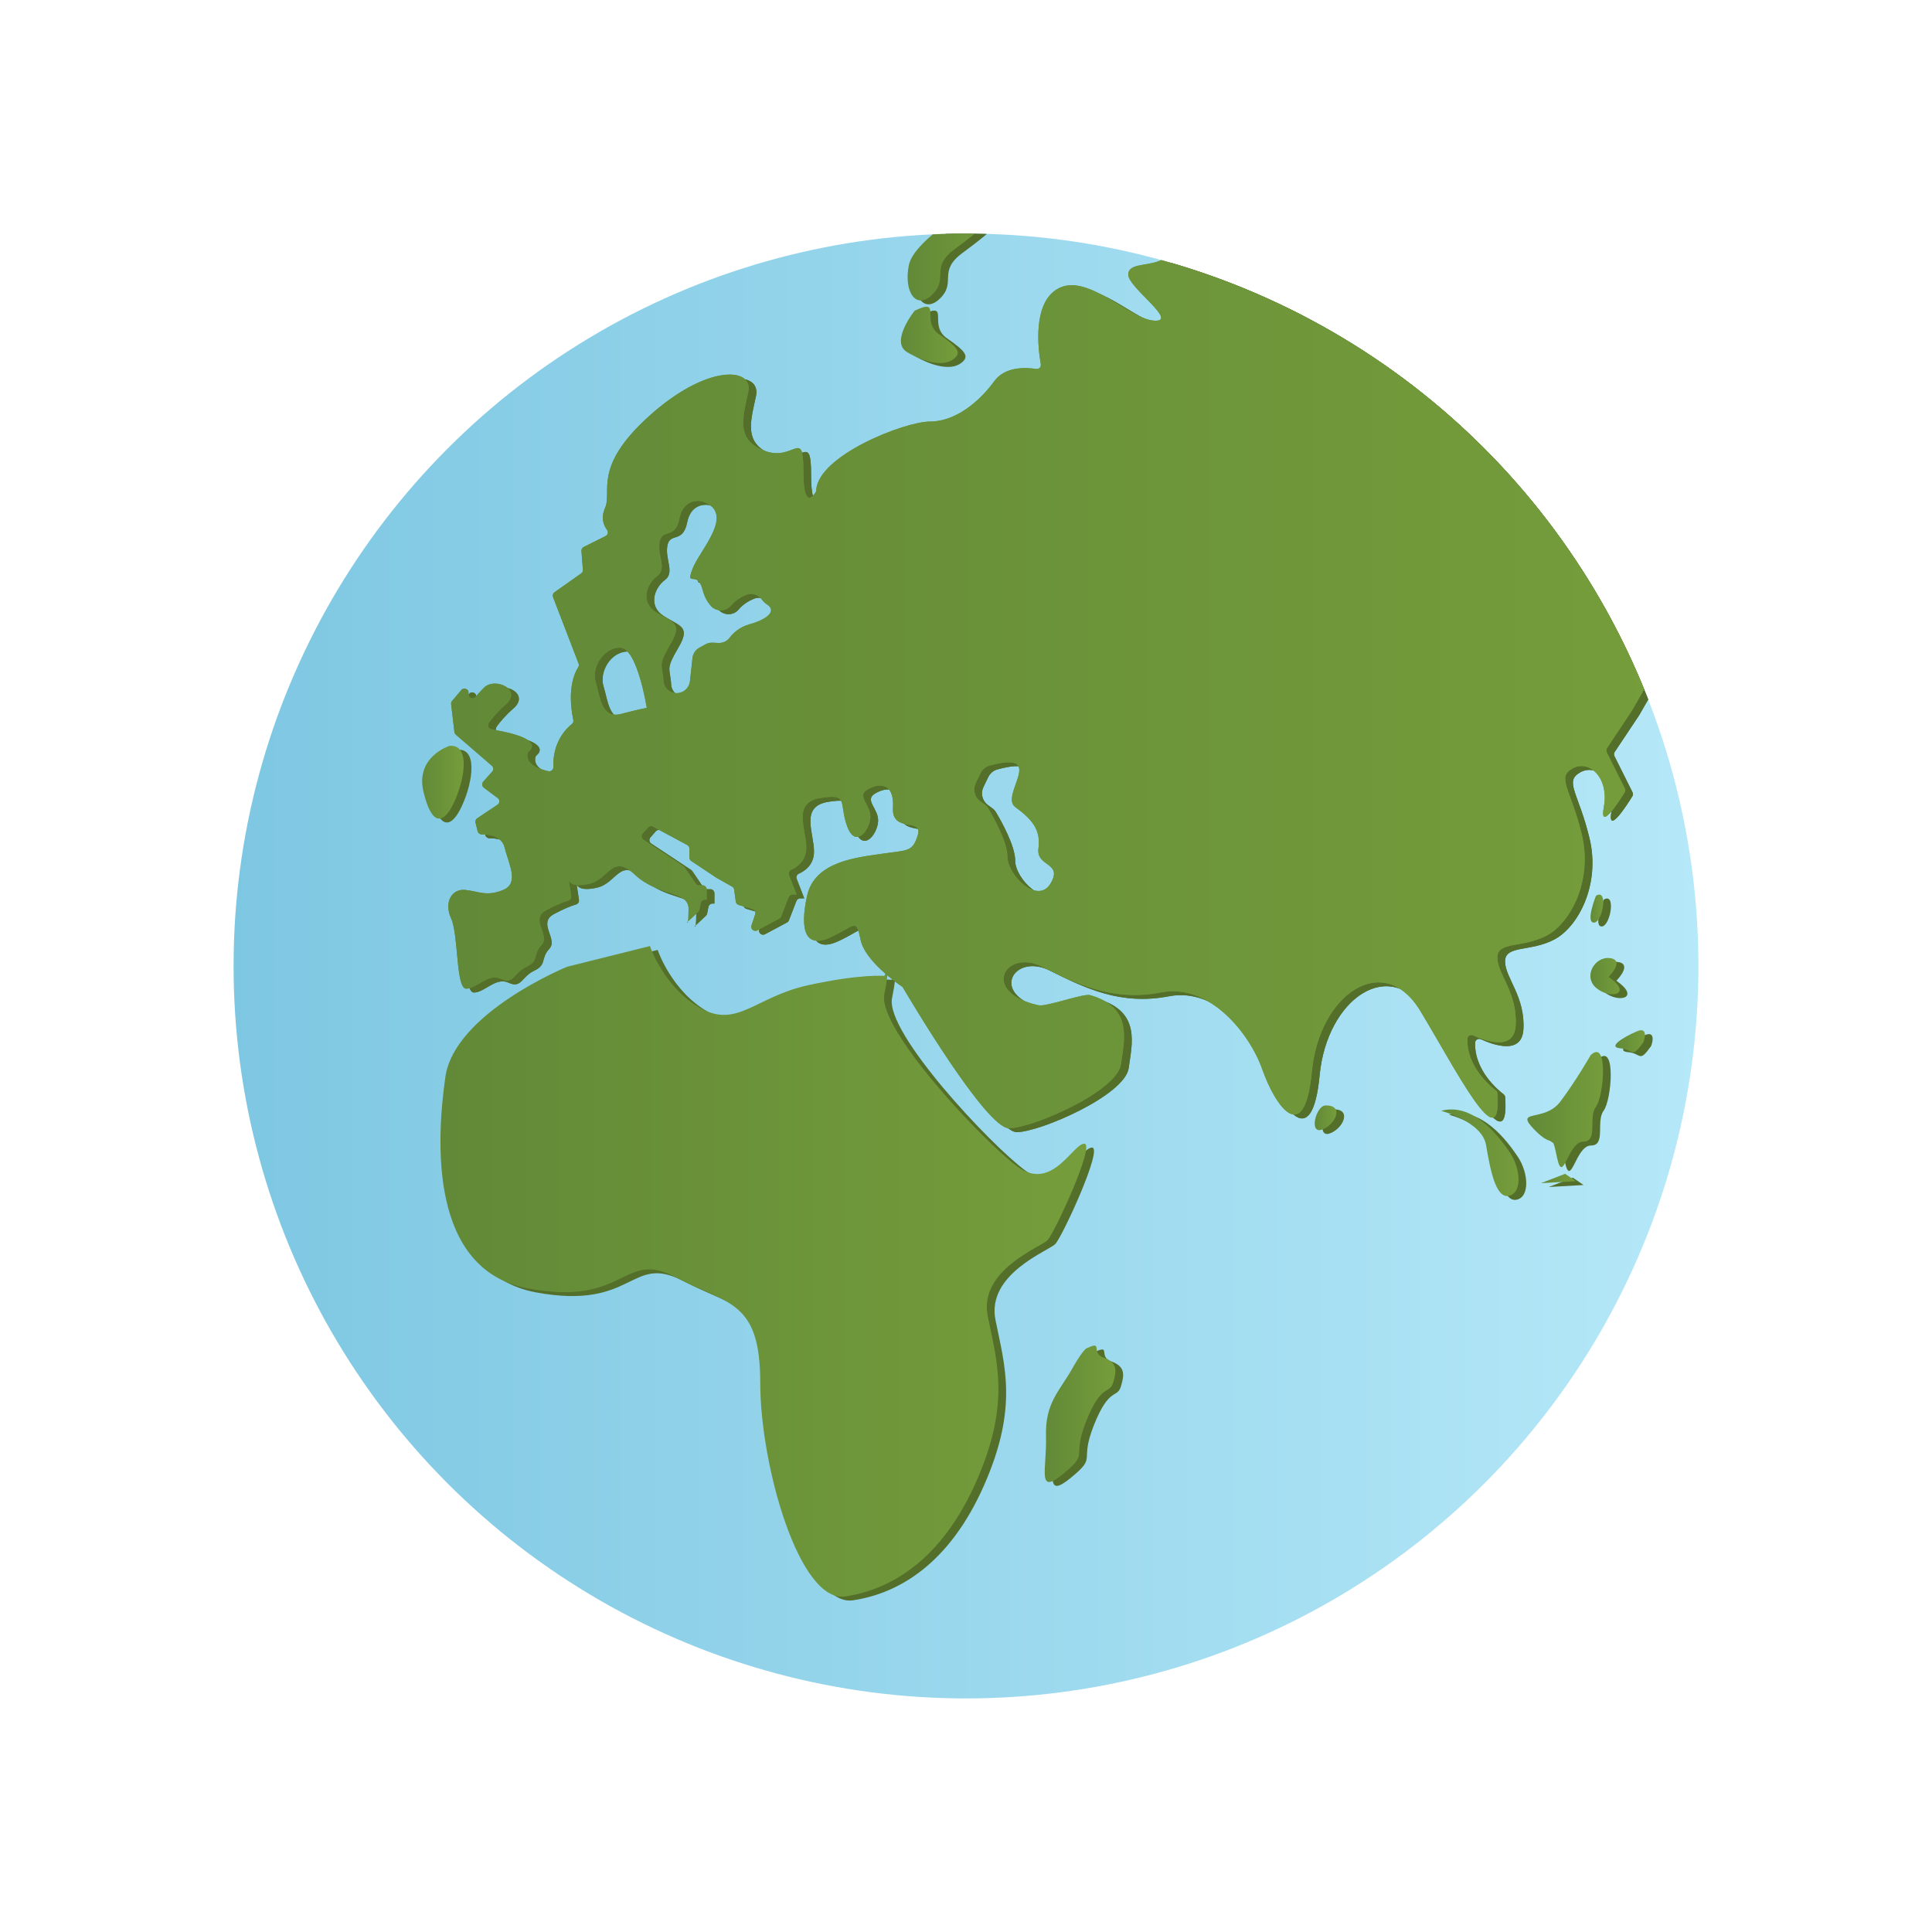 <svg viewBox="0 0 500 500" xmlns:xlink="http://www.w3.org/1999/xlink" xmlns="http://www.w3.org/2000/svg" id="new">
  <defs>
    <style>
      .cls-1 {
        fill: none;
      }

      .cls-2 {
        fill: url(#linear-gradient);
      }

      .cls-3 {
        clip-path: url(#clippath);
      }

      .cls-4 {
        fill: #536f2a;
      }

      .cls-5 {
        fill: url(#linear-gradient-8);
      }

      .cls-6 {
        fill: url(#linear-gradient-9);
      }

      .cls-7 {
        fill: url(#linear-gradient-3);
      }

      .cls-8 {
        fill: url(#linear-gradient-4);
      }

      .cls-9 {
        fill: url(#linear-gradient-2);
      }

      .cls-10 {
        fill: url(#linear-gradient-6);
      }

      .cls-11 {
        fill: url(#linear-gradient-7);
      }

      .cls-12 {
        fill: url(#linear-gradient-5);
      }

      .cls-13 {
        fill: url(#linear-gradient-14);
      }

      .cls-14 {
        fill: url(#linear-gradient-15);
      }

      .cls-15 {
        fill: url(#linear-gradient-16);
      }

      .cls-16 {
        fill: url(#linear-gradient-17);
      }

      .cls-17 {
        fill: url(#linear-gradient-13);
      }

      .cls-18 {
        fill: url(#linear-gradient-12);
      }

      .cls-19 {
        fill: url(#linear-gradient-10);
      }

      .cls-20 {
        fill: url(#linear-gradient-11);
      }
    </style>
    <linearGradient gradientUnits="userSpaceOnUse" y2="250" x2="439.55" y1="250" x1="60.45" id="linear-gradient">
      <stop stop-color="#7ec7e2" offset="0"></stop>
      <stop stop-color="#b5e8f8" offset="1"></stop>
    </linearGradient>
    <clipPath id="clippath">
      <circle r="189.55" cy="250" cx="250" class="cls-1"></circle>
    </clipPath>
    <linearGradient gradientUnits="userSpaceOnUse" y2="202.44" x2="120" y1="202.44" x1="109.25" id="linear-gradient-2">
      <stop stop-color="#628937" offset="0"></stop>
      <stop stop-color="#759d3b" offset="1"></stop>
    </linearGradient>
    <linearGradient xlink:href="#linear-gradient-2" y2="329.03" x2="281.12" y1="329.03" x1="113.98" id="linear-gradient-3"></linearGradient>
    <linearGradient xlink:href="#linear-gradient-2" y2="365.89" x2="288.67" y1="365.89" x1="270.38" id="linear-gradient-4"></linearGradient>
    <linearGradient xlink:href="#linear-gradient-2" y2="64.86" x2="258.63" y1="64.86" x1="234.89" id="linear-gradient-5"></linearGradient>
    <linearGradient xlink:href="#linear-gradient-2" y2="86.67" x2="247.87" y1="86.67" x1="233.16" id="linear-gradient-6"></linearGradient>
    <linearGradient xlink:href="#linear-gradient-2" y2="289.28" x2="345.86" y1="289.28" x1="340.24" id="linear-gradient-7"></linearGradient>
    <linearGradient xlink:href="#linear-gradient-2" y2="298.33" x2="393" y1="298.33" x1="372.98" id="linear-gradient-8"></linearGradient>
    <linearGradient xlink:href="#linear-gradient-2" y2="287.15" x2="414.87" y1="287.15" x1="395.28" id="linear-gradient-9"></linearGradient>
    <linearGradient xlink:href="#linear-gradient-2" y2="304.99" x2="407.83" y1="304.99" x1="398.81" id="linear-gradient-10"></linearGradient>
    <linearGradient xlink:href="#linear-gradient-2" y2="235.15" x2="414.92" y1="235.15" x1="411.62" id="linear-gradient-11"></linearGradient>
    <linearGradient xlink:href="#linear-gradient-2" y2="252.62" x2="419.17" y1="252.62" x1="411.59" id="linear-gradient-12"></linearGradient>
    <linearGradient xlink:href="#linear-gradient-2" y2="269.47" x2="425.7" y1="269.47" x1="418.07" id="linear-gradient-13"></linearGradient>
    <linearGradient xlink:href="#linear-gradient-2" y2="238.64" x2="178.06" y1="238.64" x1="177.81" id="linear-gradient-14"></linearGradient>
    <linearGradient xlink:href="#linear-gradient-2" y2="172.53" x2="431.14" y1="172.53" x1="116.01" id="linear-gradient-15"></linearGradient>
    <linearGradient xlink:href="#linear-gradient-2" y2="238.64" x2="178.06" y1="238.64" x1="177.81" id="linear-gradient-16"></linearGradient>
    <linearGradient xlink:href="#linear-gradient-2" y2="172.53" x2="431.14" y1="172.53" x1="116.01" id="linear-gradient-17"></linearGradient>
  </defs>
  <circle r="189.55" cy="250" cx="250" class="cls-2"></circle>
  <g class="cls-3">
    <g>
      <path d="m118.33,194.03s-8.88,2.8-6.74,11.84,5.26,8.71,8.06,2.47,3.95-14.8-1.32-14.3Z" class="cls-4"></path>
      <path d="m148.78,251.19s-29.14,11.9-31.52,28.55-4.16,49.96,21.41,54.72,24.39-10.11,38.07-2.97,22.01,5.95,22.01,27.36,10.11,57.1,22.01,55.31,24.98-9.52,33.9-29.74,5.35-30.93,2.97-42.82,13.68-17.84,15.46-19.63,12.49-24.98,9.52-24.98-8.33,12.49-17.25,5.95-36.28-35.69-34.5-44.61,0-4.76,0-4.76c0,0-5.95-.59-19.63,2.38s-18.44,11.3-27.95,5.95-13.08-16.06-13.08-16.06l-21.41,5.35Z" class="cls-4"></path>
      <path d="m283.39,349.87s-.75-.25-3.98,5.47-6.96,8.7-6.71,17.39-2.48,15.41,4.47,9.69,1.99-3.73,5.96-13.67,5.96-6.71,6.96-9.94.99-5.22-2.48-6.46,0-4.47-4.22-2.48Z" class="cls-4"></path>
      <path d="m255.85,53.13s-17.3,9.61-18.65,16.54,1.92,11.73,6.15,7.5-.77-6.92,5.77-11.73,18.07-13.84,6.73-12.31Z" class="cls-4"></path>
      <path d="m238.73,81.4s-6.54,8.08-1.92,10.77,9.23,3.65,11.73,1.92,1.54-3.08-3.46-6.54.96-9.61-6.35-6.15Z" class="cls-4"></path>
      <path d="m345,287.1c-2.41.08-4.33,7.45-.87,6.24s5.89-6.41.87-6.24Z" class="cls-4"></path>
      <path d="m374.98,288.48s10.57,2.77,11.61,8.84,2.43,13.87,5.89,13.17,3.12-6.93.35-11.09-9.53-13.17-17.85-10.92Z" class="cls-4"></path>
      <path d="m413.64,274.1s-3.64,6.41-7.8,11.96-12.13,1.73-6.76,7.28,4.33,0,5.89,7.28,2.77-4.16,6.76-4.16,1.21-6.24,3.29-9.01,3.29-17.85-1.39-13.35Z" class="cls-4"></path>
      <polygon points="400.81 307.2 407.05 304.78 409.83 306.68 400.81 307.2" class="cls-4"></polygon>
      <path d="m415.03,232.84s-2.77,6.93-.52,6.93,3.81-9.01.52-6.93Z" class="cls-4"></path>
      <path d="m418.32,253.81s4.33-4.33.35-4.85-7.11,4.85-3.47,7.8,9.53,1.56,3.12-2.95Z" class="cls-4"></path>
      <path d="m427.32,270.7s1.6-4.22-1.75-2.77-7.71,4.07-4.22,4.37,2.77,2.91,5.97-1.6Z" class="cls-4"></path>
      <g>
        <path d="m180.06,239.46l-.25.23s.14.4.25-.23Z" class="cls-4"></path>
        <path d="m310.53,54.09c-.25-.03-.5.02-.72.16l-8.79,5.59c-.62.4-.66,1.29-.07,1.73,1.98,1.49,5.33,4.51,2.54,6.25-3.8,2.38-9.5.95-9.5,4.28s13.3,12.35,6.65,11.88c-6.65-.48-17.58-12.83-25.18-8.08-6.17,3.86-4.83,15.23-4.1,19.37.12.71-.48,1.34-1.19,1.22-2.62-.42-8.04-.71-10.85,3.16-3.8,5.23-9.98,10.45-16.63,10.45s-29.02,8.85-29.45,17.79c0,.17-.05.34-.14.49-.63,1.01-3.19,4.55-3.19-5.46,0-11.4-2.38-2.38-9.98-5.23-7.6-2.85-5.7-8.55-4.28-15.2,1.43-6.65-10.93-7.13-25.65,6.18-14.73,13.3-9.5,19.48-11.4,23.75-1.2,2.7-.32,4.64.5,5.71.4.53.23,1.29-.36,1.59l-5.68,2.84c-.38.19-.61.6-.58,1.03l.37,4.87c.03.37-.14.73-.44.94l-6.91,4.88c-.4.28-.55.79-.38,1.24l6.62,17.22c.12.31.09.66-.1.95-.83,1.26-2.96,5.48-1.27,13.64.08.39-.05.8-.36,1.04-1.37,1.08-5.02,4.58-4.8,11.15.02.69-.6,1.21-1.28,1.07-2.15-.47-6.01-1.73-5.38-4.62.05-.22.19-.41.36-.55.83-.68,2.8-3.03-6.44-5.03l-3.3-.66c-.75-.15-1.09-1.01-.66-1.64.73-1.07,2.08-2.73,4.44-4.83,4.28-3.8-2.85-7.13-5.7-4.28-.81.81-1.53,1.61-2.17,2.35-.7.82-2.02.18-1.84-.88.19-1.06-1.15-1.69-1.85-.87l-2.4,2.84c-.19.22-.28.52-.24.81l.85,7.21c.03.26.16.5.36.68l9.33,8.06c.45.39.49,1.06.1,1.5l-2.33,2.62c-.41.46-.34,1.18.16,1.55l3.59,2.69c.58.44.56,1.32-.05,1.72l-5.26,3.51c-.37.25-.55.7-.44,1.14l.56,2.23c.12.48.55.8,1.04.8,1.64-.02,5.21.31,5.95,3.45.98,4.1,3.9,9.17-.39,10.93-4.29,1.76-6.24.39-9.75,0-3.51-.39-5.66,3.12-3.71,7.41,1.95,4.29,1.17,18.14,3.9,18.14s5.66-4.1,8.97-2.54c3.32,1.56,3.32-1.56,6.63-3.12,3.32-1.56,1.56-3.12,3.9-5.66,2.34-2.54-3.12-6.63,1.17-8.97,2.75-1.5,4.7-2.2,5.75-2.51.51-.15.82-.64.75-1.17l-.62-4.17c.11.5.81,2,5.24,1.01,5.27-1.17,5.85-8,11.9-2.34,6.05,5.66,13.85,4.1,13.85,8.78,0,1.91-.07,2.84-.14,3.28l2.63-2.46c.16-.15.27-.35.31-.56l.35-1.75c.1-.49.53-.85,1.04-.85h.5v-2.65c0-.58-.47-1.06-1.06-1.06h-.92c-.35,0-.68-.17-.87-.46l-2.89-4.24c-.08-.11-.18-.21-.29-.29l-10.33-6.83c-.53-.35-.63-1.1-.21-1.58l1.38-1.58c.32-.37.86-.47,1.3-.23l8.85,4.76c.34.18.56.54.56.93v2.32c0,.35.18.68.47.88l6.52,4.35s.04.03.07.04l4,2.26c.29.16.48.45.53.78l.42,3.1c.06.41.35.75.75.87l3.57,1.06c.57.17.89.78.7,1.35l-.96,2.89c-.3.91.66,1.72,1.5,1.27l5.7-3.05c.22-.12.4-.31.49-.55l1.94-5.01c.16-.41.55-.68.99-.68h1.03l-1.95-5.04c-.21-.53.04-1.12.56-1.35,1.42-.62,3.92-2.21,3.92-5.71,0-4.88-3.71-11.71,3.71-12.88,7.41-1.17,4.68,1.17,6.83,7.22s5.85,1.17,6.05-2.15-3.71-5.46-.78-7.22c2.93-1.76,7.02-1.95,6.63,4.68-.39,6.63,7.8,2.54,6.44,7.02-1.37,4.49-2.54,3.9-9.17,4.88-6.63.98-17.56,1.95-19.51,10.93-1.95,8.97-.39,13.66,6.05,10.73,6.44-2.93,6.63-5.27,7.8.59,1.07,5.37,9.32,11.17,10.68,12.1.13.09.23.2.31.33,1.72,2.92,21.53,36.38,27.43,36.38s28.03-9.5,28.98-16.63c.82-6.14,3.22-14.59-7.96-17.82-1.79-.52-11.32,3.07-13.42,2.61-15.2-3.33-8.55-14.73.95-9.98,9.5,4.75,18.53,9.03,30.88,6.65,12.35-2.38,22.8,10.45,26.13,19.95s10.93,20.43,12.83.48,18.53-31.35,28.03-15.68c9.41,15.53,21.16,39,19.99,21.4-.02-.31-.18-.59-.42-.78-1.59-1.22-7.57-6.27-7.36-13.34.02-.75.82-1.21,1.5-.9,3.13,1.44,10.62,4.18,11-2.58.48-8.55-4.75-13.3-4.75-17.58s6.65-2.38,12.83-5.7c6.18-3.33,11.88-14.25,9.03-26.13-2.85-11.88-6.65-14.73-2.38-17.1s9.5,2.38,8.08,9.98c-1.25,6.65,4.05-1.6,5.39-3.78.19-.31.21-.7.04-1.02l-4.69-9.38c-.17-.34-.14-.74.07-1.06l6.29-9.44s.03-.04.04-.06l8.84-15.35c.11-.19.16-.41.14-.63-.67-6.36-12.38-100.19-122.61-115.04Zm-147.83,131.68c-5.12,1.34-5.35-4.46-6.51-8.15-1.16-3.69,1.83-9,6.29-9s6.91,15.59,6.91,15.59c0,0-1.56.22-6.68,1.56Zm33.2-23.17c-2.54.67-4.2,2.3-5.12,3.5-.68.89-1.77,1.36-2.89,1.3l-1.48-.07c-.64-.03-1.28.12-1.85.43l-1.58.88c-.98.54-1.63,1.53-1.76,2.64l-.66,6.03c-.16,1.46-1.23,2.66-2.66,2.99-2.12.48-4.13-1.08-4.21-3.25-.01-.27-.03-.56-.07-.86-.45-3.56-1.11-3.34,2-8.69,3.12-5.35.45-5.35-3.79-8.02s-2.45-7.35.22-9.36c2.67-2,0-5.35.67-8.91s4.01-.45,5.12-6.02c.9-4.49,4.11-4.64,5.32-4.52.27.02.53.09.79.17,8.59,3.02-1.01,12.65-2.77,17.49-1.78,4.9,1.34,0,2.67,5.35.44,1.75,1.21,3.07,2.05,4.05,1.36,1.6,3.86,1.65,5.22.05,1.14-1.36,2.62-2.25,3.98-2.82,1.51-.64,3.21-.02,4.17,1.32.27.38.69.79,1.29,1.19,2.67,1.78-.45,4.01-4.68,5.12Zm77.97,67.06c-3.34,5.57-11.14-2.23-11.14-6.91,0-3.9-3.71-10.43-4.95-12.5-.25-.43-.59-.79-.99-1.08l-1.13-.83c-1.45-1.07-1.94-3.03-1.15-4.65l1.25-2.59c.47-.97,1.34-1.7,2.38-1.98,15.07-4.05,2.5,7.71,6.59,10.72,4.23,3.12,6.68,5.79,6.02,10.69-.67,4.9,6.46,3.56,3.12,9.13Z" class="cls-4"></path>
      </g>
      <g>
        <path d="m180.06,239.46l-.25.23s.14.4.25-.23Z" class="cls-4"></path>
        <path d="m310.53,54.09c-.25-.03-.5.02-.72.16l-8.79,5.59c-.62.4-.66,1.29-.07,1.73,1.98,1.49,5.33,4.51,2.54,6.25-3.8,2.38-9.5.95-9.5,4.28s13.3,12.35,6.65,11.88c-6.65-.48-17.58-12.83-25.18-8.08-6.17,3.86-4.83,15.23-4.1,19.37.12.71-.48,1.34-1.19,1.22-2.62-.42-8.04-.71-10.85,3.16-3.8,5.23-9.98,10.45-16.63,10.45s-29.02,8.85-29.45,17.79c0,.17-.05.34-.14.49-.63,1.01-3.19,4.55-3.19-5.46,0-11.4-2.38-2.38-9.98-5.23-7.6-2.85-5.7-8.55-4.28-15.2,1.43-6.65-10.93-7.13-25.65,6.18-14.73,13.3-9.5,19.48-11.4,23.75-1.2,2.7-.32,4.64.5,5.71.4.53.23,1.29-.36,1.59l-5.68,2.84c-.38.19-.61.6-.58,1.03l.37,4.87c.03.37-.14.73-.44.94l-6.91,4.88c-.4.28-.55.79-.38,1.24l6.62,17.22c.12.31.09.66-.1.95-.83,1.26-2.96,5.48-1.27,13.64.08.39-.05.8-.36,1.04-1.37,1.08-5.02,4.58-4.8,11.15.02.69-.6,1.21-1.28,1.07-2.15-.47-6.01-1.73-5.38-4.62.05-.22.19-.41.36-.55.83-.68,2.8-3.03-6.44-5.03l-3.3-.66c-.75-.15-1.09-1.01-.66-1.64.73-1.07,2.08-2.73,4.44-4.83,4.28-3.8-2.85-7.13-5.7-4.28-.81.81-1.53,1.61-2.17,2.35-.7.82-2.02.18-1.84-.88.19-1.06-1.15-1.69-1.85-.87l-2.4,2.84c-.19.22-.28.52-.24.81l.85,7.21c.03.26.16.5.36.68l9.33,8.06c.45.39.49,1.06.1,1.5l-2.33,2.62c-.41.46-.34,1.18.16,1.55l3.59,2.69c.58.44.56,1.32-.05,1.72l-5.26,3.51c-.37.25-.55.7-.44,1.14l.56,2.23c.12.48.55.8,1.04.8,1.64-.02,5.21.31,5.95,3.45.98,4.1,3.9,9.17-.39,10.93-4.29,1.76-6.24.39-9.75,0-3.51-.39-5.66,3.12-3.71,7.41,1.95,4.29,1.17,18.14,3.9,18.14s5.66-4.1,8.97-2.54c3.32,1.56,3.32-1.56,6.63-3.12,3.32-1.56,1.56-3.12,3.9-5.66,2.34-2.54-3.12-6.63,1.17-8.97,2.75-1.5,4.7-2.2,5.75-2.51.51-.15.82-.64.75-1.17l-.62-4.17c.11.5.81,2,5.24,1.01,5.27-1.17,5.85-8,11.9-2.34,6.05,5.66,13.85,4.1,13.85,8.78,0,1.91-.07,2.84-.14,3.28l2.63-2.46c.16-.15.27-.35.31-.56l.35-1.75c.1-.49.53-.85,1.04-.85h.5v-2.65c0-.58-.47-1.06-1.06-1.06h-.92c-.35,0-.68-.17-.87-.46l-2.89-4.24c-.08-.11-.18-.21-.29-.29l-10.33-6.83c-.53-.35-.63-1.1-.21-1.58l1.38-1.58c.32-.37.86-.47,1.3-.23l8.85,4.76c.34.18.56.54.56.93v2.32c0,.35.18.68.47.88l6.52,4.35s.04.03.07.04l4,2.26c.29.16.48.45.53.78l.42,3.1c.06.41.35.75.75.87l3.57,1.06c.57.17.89.78.7,1.35l-.96,2.89c-.3.91.66,1.72,1.5,1.27l5.7-3.05c.22-.12.4-.31.49-.55l1.94-5.01c.16-.41.55-.68.99-.68h1.03l-1.95-5.04c-.21-.53.04-1.12.56-1.35,1.42-.62,3.92-2.21,3.92-5.71,0-4.88-3.71-11.71,3.71-12.88,7.41-1.17,4.68,1.17,6.83,7.22s5.85,1.17,6.05-2.15-3.71-5.46-.78-7.22c2.93-1.76,7.02-1.95,6.63,4.68-.39,6.63,7.8,2.54,6.44,7.02-1.37,4.49-2.54,3.9-9.17,4.88-6.63.98-17.56,1.95-19.51,10.93-1.95,8.97-.39,13.66,6.05,10.73,6.44-2.93,6.63-5.27,7.8.59,1.07,5.37,9.32,11.17,10.68,12.1.13.09.23.2.31.33,1.72,2.92,21.53,36.38,27.43,36.38s28.03-9.5,28.98-16.63c.82-6.14,3.22-14.59-7.96-17.82-1.79-.52-11.32,3.07-13.42,2.61-15.2-3.33-8.55-14.73.95-9.98,9.5,4.75,18.53,9.03,30.88,6.65,12.35-2.38,22.8,10.45,26.13,19.95s10.93,20.43,12.83.48,18.53-31.35,28.03-15.68c9.41,15.53,21.16,39,19.99,21.4-.02-.31-.18-.59-.42-.78-1.59-1.22-7.57-6.27-7.36-13.34.02-.75.82-1.21,1.5-.9,3.13,1.44,10.62,4.18,11-2.58.48-8.55-4.75-13.3-4.75-17.58s6.65-2.38,12.83-5.7c6.18-3.33,11.88-14.25,9.03-26.13-2.85-11.88-6.65-14.73-2.38-17.1s9.5,2.38,8.08,9.98c-1.25,6.65,4.05-1.6,5.39-3.78.19-.31.21-.7.04-1.02l-4.69-9.38c-.17-.34-.14-.74.07-1.06l6.29-9.44s.03-.04.04-.06l8.84-15.35c.11-.19.16-.41.14-.63-.67-6.36-12.38-100.19-122.61-115.04Zm-147.83,131.68c-5.12,1.34-5.35-4.46-6.51-8.15-1.16-3.69,1.83-9,6.29-9s6.91,15.59,6.91,15.59c0,0-1.56.22-6.68,1.56Zm33.2-23.17c-2.54.67-4.2,2.3-5.12,3.5-.68.89-1.77,1.36-2.89,1.3l-1.48-.07c-.64-.03-1.28.12-1.85.43l-1.58.88c-.98.54-1.63,1.53-1.76,2.64l-.66,6.03c-.16,1.46-1.23,2.66-2.66,2.99-2.12.48-4.13-1.08-4.21-3.25-.01-.27-.03-.56-.07-.86-.45-3.56-1.11-3.34,2-8.69,3.12-5.35.45-5.35-3.79-8.02s-2.45-7.35.22-9.36c2.67-2,0-5.35.67-8.91s4.01-.45,5.12-6.02c.9-4.49,4.11-4.64,5.32-4.52.27.02.53.09.79.17,8.59,3.02-1.01,12.65-2.77,17.49-1.78,4.9,1.34,0,2.67,5.35.44,1.75,1.21,3.07,2.05,4.05,1.36,1.6,3.86,1.65,5.22.05,1.14-1.36,2.62-2.25,3.98-2.82,1.51-.64,3.21-.02,4.17,1.32.27.38.69.79,1.29,1.19,2.67,1.78-.45,4.01-4.68,5.12Zm77.97,67.06c-3.34,5.57-11.14-2.23-11.14-6.91,0-3.9-3.71-10.43-4.95-12.5-.25-.43-.59-.79-.99-1.08l-1.13-.83c-1.45-1.07-1.94-3.03-1.15-4.65l1.25-2.59c.47-.97,1.34-1.7,2.38-1.98,15.07-4.05,2.5,7.71,6.59,10.72,4.23,3.12,6.68,5.79,6.02,10.69-.67,4.9,6.46,3.56,3.12,9.13Z" class="cls-4"></path>
      </g>
    </g>
    <g>
      <path d="m116.33,193.03s-8.88,2.8-6.74,11.84,5.26,8.71,8.06,2.47,3.95-14.8-1.32-14.3Z" class="cls-9"></path>
      <path d="m146.78,250.19s-29.14,11.9-31.52,28.55-4.16,49.96,21.41,54.72,24.39-10.11,38.07-2.97,22.01,5.95,22.01,27.36,10.11,57.1,22.01,55.31,24.98-9.52,33.9-29.74,5.35-30.93,2.97-42.82,13.68-17.84,15.46-19.63,12.49-24.98,9.52-24.98-8.33,12.49-17.25,5.95-36.28-35.69-34.5-44.61,0-4.76,0-4.76c0,0-5.95-.59-19.63,2.38s-18.44,11.3-27.95,5.95-13.08-16.06-13.08-16.06l-21.41,5.35Z" class="cls-7"></path>
      <path d="m281.39,348.87s-.75-.25-3.98,5.47-6.96,8.7-6.71,17.39-2.48,15.41,4.47,9.69,1.99-3.73,5.96-13.67,5.96-6.71,6.96-9.94.99-5.22-2.48-6.46,0-4.47-4.22-2.48Z" class="cls-8"></path>
      <path d="m253.85,52.13s-17.3,9.61-18.65,16.54,1.92,11.73,6.15,7.5-.77-6.92,5.77-11.73,18.07-13.84,6.73-12.31Z" class="cls-12"></path>
      <path d="m236.73,80.4s-6.54,8.08-1.92,10.77,9.23,3.65,11.73,1.92,1.54-3.08-3.46-6.54.96-9.61-6.35-6.15Z" class="cls-10"></path>
      <path d="m343,286.1c-2.41.08-4.33,7.45-.87,6.24s5.89-6.41.87-6.24Z" class="cls-11"></path>
      <path d="m372.98,287.48s10.57,2.77,11.61,8.84,2.43,13.87,5.89,13.17,3.12-6.93.35-11.09-9.53-13.17-17.85-10.92Z" class="cls-5"></path>
      <path d="m411.64,273.1s-3.64,6.41-7.8,11.96-12.13,1.73-6.76,7.28,4.33,0,5.89,7.28,2.77-4.16,6.76-4.16,1.21-6.24,3.29-9.01,3.29-17.85-1.39-13.35Z" class="cls-6"></path>
      <polygon points="398.81 306.2 405.05 303.78 407.83 305.68 398.81 306.2" class="cls-19"></polygon>
      <path d="m413.03,231.84s-2.77,6.93-.52,6.93,3.81-9.01.52-6.93Z" class="cls-20"></path>
      <path d="m416.32,252.81s4.33-4.33.35-4.85-7.11,4.85-3.47,7.8,9.53,1.56,3.12-2.95Z" class="cls-18"></path>
      <path d="m425.32,269.7s1.6-4.22-1.75-2.77-7.71,4.07-4.22,4.37,2.77,2.91,5.97-1.6Z" class="cls-17"></path>
      <g>
        <path d="m178.06,238.46l-.25.23s.14.4.25-.23Z" class="cls-13"></path>
        <path d="m308.53,53.09c-.25-.03-.5.02-.72.16l-8.79,5.59c-.62.4-.66,1.29-.07,1.73,1.98,1.49,5.33,4.51,2.54,6.25-3.8,2.38-9.5.95-9.5,4.28s13.3,12.35,6.65,11.88c-6.65-.48-17.58-12.83-25.18-8.08-6.17,3.86-4.83,15.23-4.1,19.37.12.71-.48,1.34-1.19,1.22-2.62-.42-8.04-.71-10.85,3.16-3.8,5.23-9.98,10.45-16.63,10.45s-29.02,8.85-29.45,17.79c0,.17-.05.34-.14.49-.63,1.01-3.19,4.55-3.19-5.46,0-11.4-2.38-2.38-9.98-5.23-7.6-2.85-5.7-8.55-4.28-15.2,1.43-6.65-10.93-7.13-25.65,6.18-14.73,13.3-9.5,19.48-11.4,23.75-1.2,2.7-.32,4.64.5,5.71.4.53.23,1.29-.36,1.59l-5.68,2.84c-.38.19-.61.6-.58,1.03l.37,4.87c.03.37-.14.73-.44.94l-6.91,4.88c-.4.28-.55.79-.38,1.24l6.62,17.22c.12.31.09.66-.1.95-.83,1.26-2.96,5.48-1.27,13.64.08.39-.05.8-.36,1.04-1.37,1.08-5.02,4.58-4.8,11.15.02.69-.6,1.21-1.28,1.07-2.15-.47-6.01-1.73-5.38-4.62.05-.22.19-.41.36-.55.83-.68,2.8-3.03-6.44-5.03l-3.3-.66c-.75-.15-1.09-1.01-.66-1.64.73-1.07,2.08-2.73,4.44-4.83,4.28-3.8-2.85-7.13-5.7-4.28-.81.81-1.53,1.61-2.17,2.35-.7.82-2.02.18-1.84-.88.19-1.06-1.15-1.69-1.85-.87l-2.4,2.84c-.19.22-.28.52-.24.81l.85,7.21c.03.26.16.5.36.68l9.33,8.06c.45.39.49,1.06.1,1.5l-2.33,2.62c-.41.46-.34,1.18.16,1.55l3.59,2.69c.58.44.56,1.32-.05,1.72l-5.26,3.51c-.37.25-.55.7-.44,1.14l.56,2.23c.12.48.55.8,1.04.8,1.64-.02,5.21.31,5.95,3.45.98,4.1,3.9,9.17-.39,10.93-4.29,1.76-6.24.39-9.75,0-3.51-.39-5.66,3.12-3.71,7.41,1.95,4.29,1.17,18.14,3.9,18.14s5.66-4.1,8.97-2.54c3.32,1.56,3.32-1.56,6.63-3.12,3.32-1.56,1.56-3.12,3.9-5.66,2.34-2.54-3.12-6.63,1.17-8.97,2.75-1.5,4.7-2.2,5.75-2.51.51-.15.82-.64.75-1.17l-.62-4.17c.11.5.81,2,5.24,1.01,5.27-1.17,5.85-8,11.9-2.34,6.05,5.66,13.85,4.1,13.85,8.78,0,1.91-.07,2.84-.14,3.28l2.63-2.46c.16-.15.27-.35.31-.56l.35-1.75c.1-.49.53-.85,1.04-.85h.5v-2.65c0-.58-.47-1.06-1.06-1.06h-.92c-.35,0-.68-.17-.87-.46l-2.89-4.24c-.08-.11-.18-.21-.29-.29l-10.33-6.83c-.53-.35-.63-1.1-.21-1.58l1.38-1.58c.32-.37.86-.47,1.3-.23l8.85,4.76c.34.18.56.54.56.93v2.32c0,.35.18.68.47.88l6.52,4.35s.04.03.07.04l4,2.26c.29.16.48.45.53.78l.42,3.1c.06.41.35.75.75.87l3.57,1.06c.57.17.89.78.7,1.35l-.96,2.89c-.3.91.66,1.72,1.5,1.27l5.7-3.05c.22-.12.4-.31.49-.55l1.94-5.01c.16-.41.55-.68.99-.68h1.03l-1.95-5.04c-.21-.53.04-1.12.56-1.35,1.42-.62,3.92-2.21,3.92-5.71,0-4.88-3.71-11.71,3.71-12.88,7.41-1.17,4.68,1.17,6.83,7.22s5.85,1.17,6.05-2.15-3.71-5.46-.78-7.22c2.93-1.76,7.02-1.95,6.63,4.68-.39,6.63,7.8,2.54,6.44,7.02-1.37,4.49-2.54,3.9-9.17,4.88-6.63.98-17.56,1.95-19.51,10.93-1.95,8.97-.39,13.66,6.05,10.73,6.44-2.93,6.63-5.27,7.8.59,1.07,5.37,9.32,11.17,10.68,12.1.13.09.23.2.31.33,1.72,2.92,21.53,36.38,27.43,36.38s28.03-9.5,28.98-16.63c.82-6.14,3.22-14.59-7.96-17.82-1.79-.52-11.32,3.07-13.42,2.61-15.2-3.33-8.55-14.73.95-9.98,9.5,4.75,18.53,9.03,30.88,6.65,12.35-2.38,22.8,10.45,26.13,19.95s10.93,20.43,12.83.48,18.53-31.35,28.03-15.68c9.41,15.53,21.16,39,19.99,21.4-.02-.31-.18-.59-.42-.78-1.59-1.22-7.57-6.27-7.36-13.34.02-.75.82-1.21,1.5-.9,3.13,1.44,10.62,4.18,11-2.58.48-8.55-4.75-13.3-4.75-17.58s6.65-2.38,12.83-5.7c6.18-3.33,11.88-14.25,9.03-26.13-2.85-11.88-6.65-14.73-2.38-17.1s9.5,2.38,8.08,9.98c-1.25,6.65,4.05-1.6,5.39-3.78.19-.31.21-.7.04-1.02l-4.69-9.38c-.17-.34-.14-.74.07-1.06l6.29-9.44s.03-.04.04-.06l8.84-15.35c.11-.19.16-.41.14-.63-.67-6.36-12.38-100.19-122.61-115.04Zm-147.83,131.68c-5.12,1.34-5.35-4.46-6.51-8.15-1.16-3.69,1.83-9,6.29-9s6.91,15.59,6.91,15.59c0,0-1.56.22-6.68,1.56Zm33.2-23.17c-2.54.67-4.2,2.3-5.12,3.5-.68.89-1.77,1.36-2.89,1.3l-1.48-.07c-.64-.03-1.28.12-1.85.43l-1.58.88c-.98.54-1.63,1.53-1.76,2.64l-.66,6.03c-.16,1.46-1.23,2.66-2.66,2.99-2.12.48-4.13-1.08-4.21-3.25-.01-.27-.03-.56-.07-.86-.45-3.56-1.11-3.34,2-8.69,3.12-5.35.45-5.35-3.79-8.02s-2.45-7.35.22-9.36c2.67-2,0-5.35.67-8.91s4.01-.45,5.12-6.02c.9-4.49,4.11-4.64,5.32-4.52.27.02.53.09.79.17,8.59,3.02-1.01,12.65-2.77,17.49-1.78,4.9,1.34,0,2.67,5.35.44,1.75,1.21,3.07,2.05,4.05,1.36,1.6,3.86,1.65,5.22.05,1.14-1.36,2.62-2.25,3.98-2.82,1.51-.64,3.21-.02,4.17,1.32.27.38.69.79,1.29,1.19,2.67,1.78-.45,4.01-4.68,5.12Zm77.97,67.06c-3.34,5.57-11.14-2.23-11.14-6.91,0-3.9-3.71-10.43-4.95-12.5-.25-.43-.59-.79-.99-1.08l-1.13-.83c-1.45-1.07-1.94-3.03-1.15-4.65l1.25-2.59c.47-.97,1.34-1.7,2.38-1.98,15.07-4.05,2.5,7.71,6.59,10.72,4.23,3.12,6.68,5.79,6.02,10.69-.67,4.9,6.46,3.56,3.12,9.13Z" class="cls-14"></path>
      </g>
      <g>
        <path d="m178.06,238.46l-.25.23s.14.4.25-.23Z" class="cls-15"></path>
        <path d="m308.53,53.09c-.25-.03-.5.02-.72.16l-8.79,5.59c-.62.4-.66,1.29-.07,1.73,1.98,1.49,5.33,4.51,2.54,6.25-3.8,2.38-9.5.95-9.5,4.28s13.3,12.35,6.65,11.88c-6.65-.48-17.58-12.83-25.18-8.08-6.17,3.86-4.83,15.23-4.1,19.37.12.71-.48,1.34-1.19,1.22-2.62-.42-8.04-.71-10.85,3.16-3.8,5.23-9.98,10.45-16.63,10.45s-29.02,8.85-29.45,17.79c0,.17-.05.34-.14.49-.63,1.01-3.19,4.55-3.19-5.46,0-11.4-2.38-2.38-9.98-5.23-7.6-2.85-5.7-8.55-4.28-15.2,1.43-6.65-10.93-7.13-25.65,6.18-14.73,13.3-9.5,19.48-11.4,23.75-1.2,2.7-.32,4.64.5,5.71.4.53.23,1.29-.36,1.59l-5.68,2.84c-.38.19-.61.6-.58,1.03l.37,4.87c.03.37-.14.73-.44.94l-6.91,4.88c-.4.28-.55.79-.38,1.24l6.62,17.22c.12.31.09.66-.1.95-.83,1.26-2.96,5.48-1.27,13.64.08.39-.05.8-.36,1.04-1.37,1.08-5.02,4.58-4.8,11.15.02.69-.6,1.21-1.28,1.07-2.15-.47-6.01-1.73-5.38-4.62.05-.22.19-.41.36-.55.83-.68,2.8-3.03-6.44-5.03l-3.3-.66c-.75-.15-1.09-1.01-.66-1.64.73-1.07,2.08-2.73,4.44-4.83,4.28-3.8-2.85-7.13-5.7-4.28-.81.81-1.53,1.61-2.17,2.35-.7.82-2.02.18-1.84-.88.19-1.06-1.15-1.69-1.85-.87l-2.4,2.84c-.19.22-.28.52-.24.81l.85,7.21c.03.26.16.5.36.68l9.33,8.06c.45.39.49,1.06.1,1.5l-2.33,2.62c-.41.46-.34,1.18.16,1.55l3.59,2.69c.58.44.56,1.32-.05,1.72l-5.26,3.51c-.37.25-.55.7-.44,1.14l.56,2.23c.12.48.55.8,1.04.8,1.64-.02,5.21.31,5.95,3.45.98,4.1,3.9,9.17-.39,10.93-4.29,1.76-6.24.39-9.75,0-3.51-.39-5.66,3.12-3.71,7.41,1.95,4.29,1.17,18.14,3.9,18.14s5.66-4.1,8.97-2.54c3.32,1.56,3.32-1.56,6.63-3.12,3.32-1.56,1.56-3.12,3.9-5.66,2.34-2.54-3.12-6.63,1.17-8.97,2.75-1.5,4.7-2.2,5.75-2.51.51-.15.82-.64.75-1.17l-.62-4.17c.11.5.81,2,5.24,1.01,5.27-1.17,5.85-8,11.9-2.34,6.05,5.66,13.85,4.1,13.85,8.78,0,1.91-.07,2.84-.14,3.28l2.63-2.46c.16-.15.27-.35.31-.56l.35-1.75c.1-.49.53-.85,1.04-.85h.5v-2.65c0-.58-.47-1.06-1.06-1.06h-.92c-.35,0-.68-.17-.87-.46l-2.89-4.24c-.08-.11-.18-.21-.29-.29l-10.33-6.83c-.53-.35-.63-1.1-.21-1.58l1.38-1.58c.32-.37.86-.47,1.3-.23l8.85,4.76c.34.18.56.54.56.93v2.32c0,.35.18.68.47.88l6.52,4.35s.04.03.07.04l4,2.26c.29.16.48.45.53.78l.42,3.1c.06.41.35.75.75.87l3.57,1.06c.57.17.89.78.7,1.35l-.96,2.89c-.3.91.66,1.72,1.5,1.27l5.7-3.05c.22-.12.4-.31.49-.55l1.94-5.01c.16-.41.55-.68.99-.68h1.03l-1.95-5.04c-.21-.53.04-1.12.56-1.35,1.42-.62,3.92-2.21,3.92-5.71,0-4.88-3.71-11.71,3.71-12.88,7.41-1.17,4.68,1.17,6.83,7.22s5.85,1.17,6.05-2.15-3.71-5.46-.78-7.22c2.93-1.76,7.02-1.95,6.63,4.68-.39,6.63,7.8,2.54,6.44,7.02-1.37,4.49-2.54,3.9-9.17,4.88-6.63.98-17.56,1.95-19.51,10.93-1.95,8.97-.39,13.66,6.05,10.73,6.44-2.93,6.63-5.27,7.8.59,1.07,5.37,9.32,11.17,10.68,12.1.13.09.23.2.31.33,1.72,2.92,21.53,36.38,27.43,36.38s28.03-9.5,28.98-16.63c.82-6.14,3.22-14.59-7.96-17.82-1.79-.52-11.32,3.07-13.42,2.61-15.2-3.33-8.55-14.73.95-9.98,9.5,4.75,18.53,9.03,30.88,6.65,12.35-2.38,22.8,10.45,26.13,19.95s10.93,20.43,12.83.48,18.53-31.35,28.03-15.68c9.41,15.53,21.16,39,19.99,21.4-.02-.31-.18-.59-.42-.78-1.59-1.22-7.57-6.27-7.36-13.34.02-.75.82-1.21,1.5-.9,3.13,1.44,10.62,4.18,11-2.58.48-8.55-4.75-13.3-4.75-17.58s6.65-2.38,12.83-5.7c6.18-3.33,11.88-14.25,9.03-26.13-2.85-11.88-6.65-14.73-2.38-17.1s9.5,2.38,8.08,9.98c-1.25,6.65,4.05-1.6,5.39-3.78.19-.31.21-.7.04-1.02l-4.69-9.38c-.17-.34-.14-.74.07-1.06l6.29-9.44s.03-.04.04-.06l8.84-15.35c.11-.19.16-.41.14-.63-.67-6.36-12.38-100.19-122.61-115.04Zm-147.83,131.68c-5.12,1.34-5.35-4.46-6.51-8.15-1.16-3.69,1.83-9,6.29-9s6.91,15.59,6.91,15.59c0,0-1.56.22-6.68,1.56Zm33.2-23.17c-2.54.67-4.2,2.3-5.12,3.5-.68.89-1.77,1.36-2.89,1.3l-1.48-.07c-.64-.03-1.28.12-1.85.43l-1.58.88c-.98.54-1.63,1.53-1.76,2.64l-.66,6.03c-.16,1.46-1.23,2.66-2.66,2.99-2.12.48-4.13-1.08-4.21-3.25-.01-.27-.03-.56-.07-.86-.45-3.56-1.11-3.34,2-8.69,3.12-5.35.45-5.35-3.79-8.02s-2.45-7.35.22-9.36c2.67-2,0-5.35.67-8.91s4.01-.45,5.12-6.02c.9-4.49,4.11-4.64,5.32-4.52.27.02.53.09.79.17,8.59,3.02-1.01,12.65-2.77,17.49-1.78,4.9,1.34,0,2.67,5.35.44,1.75,1.21,3.07,2.05,4.05,1.36,1.6,3.86,1.65,5.22.05,1.14-1.36,2.62-2.25,3.98-2.82,1.51-.64,3.21-.02,4.17,1.32.27.38.69.79,1.29,1.19,2.67,1.78-.45,4.01-4.68,5.12Zm77.97,67.06c-3.34,5.57-11.14-2.23-11.14-6.91,0-3.9-3.71-10.43-4.95-12.5-.25-.43-.59-.79-.99-1.08l-1.13-.83c-1.45-1.07-1.94-3.03-1.15-4.65l1.25-2.59c.47-.97,1.34-1.7,2.38-1.98,15.07-4.05,2.5,7.71,6.59,10.72,4.23,3.12,6.68,5.79,6.02,10.69-.67,4.9,6.46,3.56,3.12,9.13Z" class="cls-16"></path>
      </g>
    </g>
  </g>
</svg>
